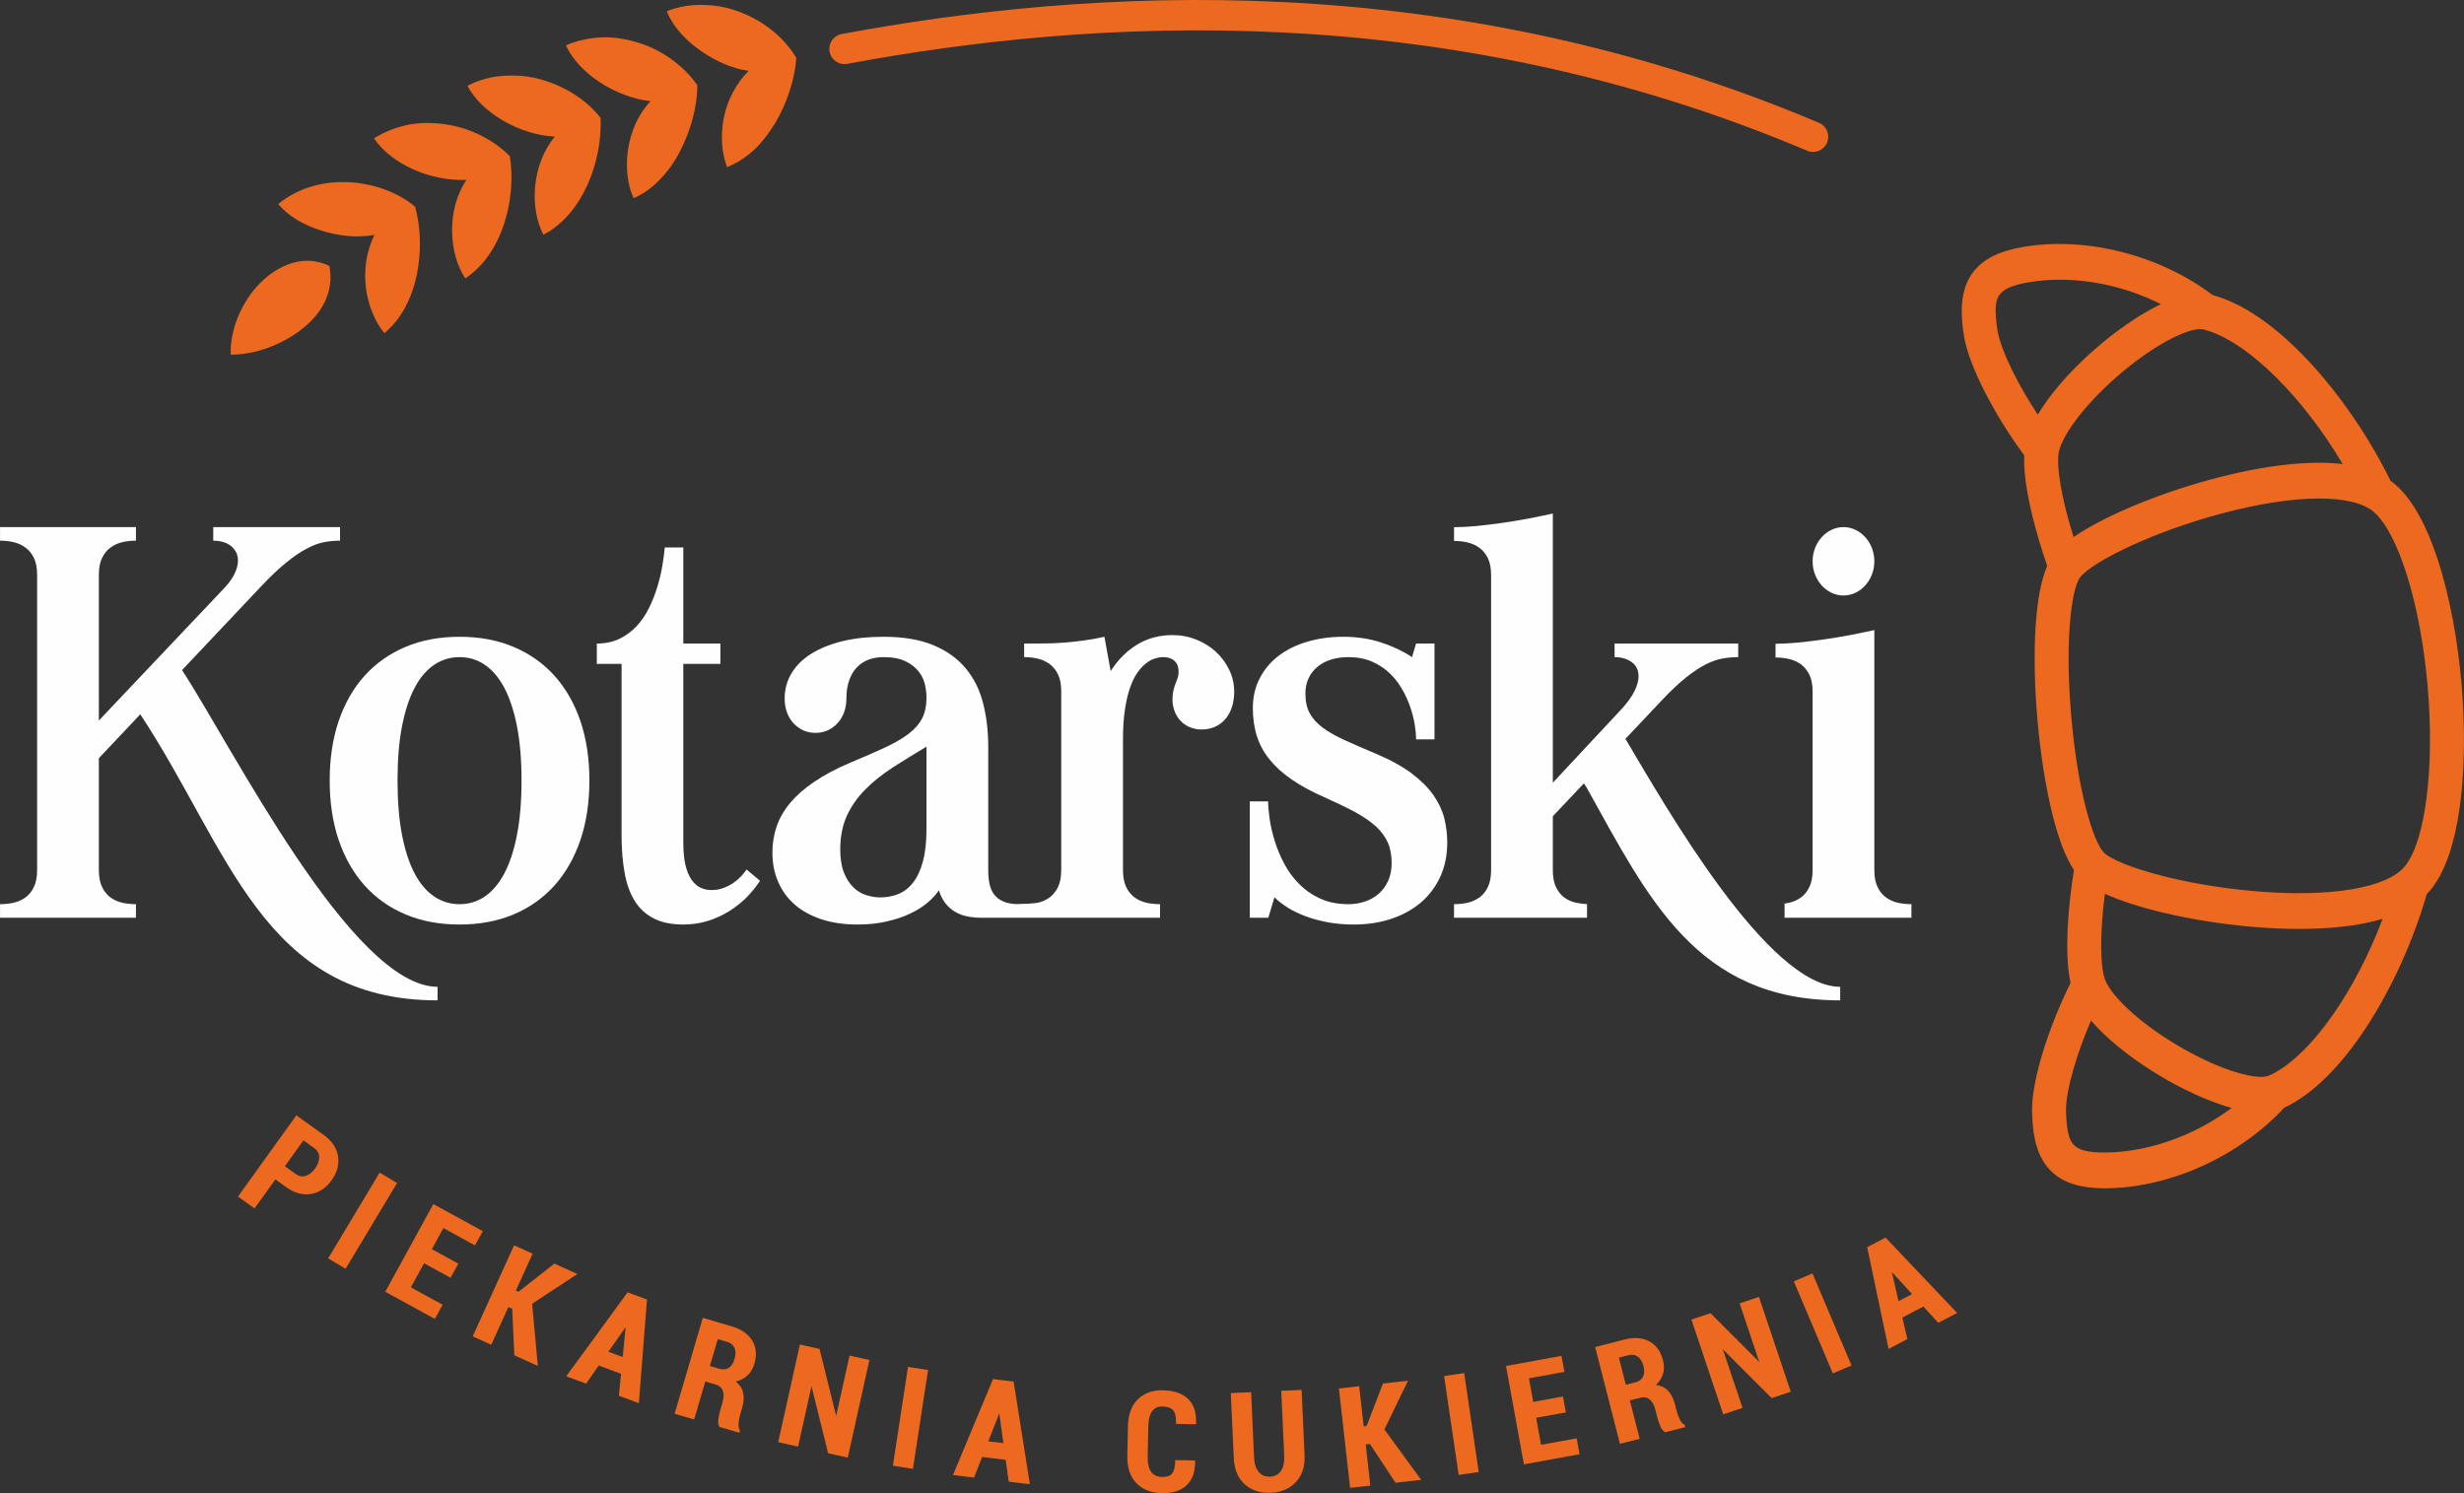 <?xml version="1.0" encoding="UTF-8"?>
<!DOCTYPE svg PUBLIC "-//W3C//DTD SVG 1.1//EN" "http://www.w3.org/Graphics/SVG/1.1/DTD/svg11.dtd">
<!-- Creator: CorelDRAW 2018 (64-Bit) -->
<svg xmlns="http://www.w3.org/2000/svg" xml:space="preserve" width="16.5mm" height="10mm" version="1.1" style="shape-rendering:geometricPrecision; text-rendering:geometricPrecision; image-rendering:optimizeQuality; fill-rule:evenodd; clip-rule:evenodd"
viewBox="0 0 1650 1000"
 xmlns:xlink="http://www.w3.org/1999/xlink">
 <rect x="0" y="0" width="1650" height="1000" fill="#333333" stroke="none"/>
 <defs>
  <style type="text/css">
   <![CDATA[
    .fil1 {fill:#EC691F}
    .fil2 {fill:#FEFEFE;fill-rule:nonzero}
    .fil0 {fill:#EC691F;fill-rule:nonzero}
   ]]>
  </style>
 </defs>
 <g id="Warstwa_x0020_1">
  <path class="fil0" d="M184.43 789.87l-13.97 19.44 -11.08 -7.96c13.07,-18.09 26.11,-36.23 39.09,-54.39l18.3 13.16c2.74,1.96 4.9,4.13 6.49,6.49 1.6,2.38 2.63,4.96 3.08,7.73 0.45,2.77 0.31,5.5 -0.4,8.19 -0.71,2.68 -2.01,5.32 -3.88,7.93 -1.87,2.61 -3.97,4.68 -6.28,6.21 -2.32,1.53 -4.87,2.52 -7.62,2.97 -2.77,0.45 -5.53,0.29 -8.28,-0.48 -2.75,-0.76 -5.49,-2.13 -8.22,-4.09l-7.23 -5.2zm6.34 -8.82l7.23 5.19c1.11,0.8 2.24,1.31 3.37,1.52 1.12,0.2 2.25,0.12 3.39,-0.26 1.16,-0.38 2.25,-0.98 3.28,-1.79 1.04,-0.82 2.01,-1.86 2.92,-3.12 0.92,-1.29 1.62,-2.57 2.08,-3.84 0.46,-1.25 0.69,-2.51 0.7,-3.75 0.01,-1.21 -0.27,-2.33 -0.81,-3.33 -0.56,-1.01 -1.39,-1.92 -2.51,-2.72l-7.23 -5.19 -12.42 17.29zm40.29 68.47l-11.3 -6.78c11.51,-19.13 23.01,-38.27 34.48,-57.43l11.65 7c-11.44,19.16 -22.94,38.32 -34.48,57.43l-0.35 -0.22zm70.3 6.05l-17.37 -9.52 -8.83 16.12 21.23 11.64c-1.72,3.17 -3.46,6.34 -5.2,9.5 -11.08,-6.04 -22.14,-12.13 -33.2,-18.2 10.73,-19.57 21.51,-39.13 32.2,-58.73 11.04,6.04 22.07,12.12 33.12,18.16 -1.74,3.18 -3.49,6.36 -5.24,9.54l-21.15 -11.6 -7.72 14.09 17.72 9.72c-1.72,3.16 -3.46,6.32 -5.2,9.48l-0.36 -0.2zm41.66 20.96l-2.58 -1.17 -11.48 25.27 -12.42 -5.65c9.28,-20.3 18.52,-40.64 27.71,-60.98l12.42 5.64 -11.2 24.65 1.79 0.82 23.98 -18.85c5.12,2.35 10.26,4.67 15.4,7l-30.3 19.9 3.84 41.65 -15.78 -7.17 -1.38 -31.11zm72.85 43.51l-14.91 -5.52 -8.46 12.13 -13.34 -4.94c13.71,-18.72 27.47,-37.43 41.08,-56.21 4.33,1.61 8.68,3.22 13.02,4.82 -1.78,23.13 -3.6,46.28 -5.45,69.41l-13.38 -4.96 1.44 -14.73zm-8.45 -14.76l9.56 3.54 1.97 -20 -11.53 16.46zm64.9 19.93l-7.48 25.46 -13.09 -3.85c6.34,-21.38 12.63,-42.8 18.87,-64.22l19.39 5.7c3.2,0.94 5.94,2.2 8.21,3.77 2.29,1.59 4.12,3.49 5.48,5.71 1.36,2.23 2.16,4.66 2.4,7.28 0.23,2.61 -0.08,5.4 -0.96,8.38 -0.49,1.68 -1.15,3.19 -1.97,4.53 -0.82,1.35 -1.81,2.52 -2.95,3.53 -1.15,1.02 -2.44,1.85 -3.86,2.5 -1.15,0.53 -2.38,0.94 -3.7,1.23 1.18,0.92 2.17,1.91 2.95,2.99 0.96,1.31 1.62,2.74 1.99,4.28 0.35,1.54 0.48,3.18 0.36,4.93 -0.11,1.73 -0.45,3.58 -1.02,5.52l-1.35 4.61c-0.26,0.87 -0.47,1.78 -0.64,2.73 -0.16,0.94 -0.29,1.93 -0.37,2.95 -0.09,0.99 -0.05,1.88 0.1,2.67 0.14,0.76 0.4,1.42 0.76,1.97l0.11 0.17 -0.45 1.51c-4.43,-1.3 -8.86,-2.59 -13.29,-3.91l-0.08 -0.14c-0.4,-0.67 -0.66,-1.46 -0.77,-2.38 -0.1,-0.89 -0.06,-1.89 0.12,-3.02 0.17,-1.1 0.37,-2.2 0.61,-3.27 0.24,-1.07 0.52,-2.14 0.83,-3.19l1.31 -4.45c0.46,-1.58 0.71,-3.03 0.74,-4.34 0.03,-1.29 -0.15,-2.46 -0.54,-3.49 -0.38,-1.01 -0.97,-1.87 -1.74,-2.55 -0.78,-0.68 -1.77,-1.2 -2.96,-1.55l-7.01 -2.06zm3.05 -10.38l6.23 1.83c1.27,0.37 2.44,0.51 3.51,0.41 1.05,-0.09 2.02,-0.42 2.88,-0.97 0.87,-0.56 1.63,-1.32 2.28,-2.29 0.65,-0.98 1.19,-2.18 1.6,-3.6 0.42,-1.44 0.64,-2.78 0.64,-4.02 0.01,-1.22 -0.2,-2.35 -0.61,-3.37 -0.4,-1.01 -1.01,-1.85 -1.82,-2.54 -0.82,-0.69 -1.86,-1.22 -3.12,-1.58l-6.31 -1.86 -5.28 17.99zm91.94 61.27l-12.77 -2.83 -11.13 -44.88 -8.97 40.42 -13.32 -2.96c4.89,-21.78 9.71,-43.59 14.51,-65.39 4.38,0.98 8.77,1.96 13.16,2.92l11.13 44.9 8.97 -40.44 13.33 2.96c-4.82,21.8 -9.64,43.6 -14.5,65.39l-0.41 -0.09zm43.62 7.53l-13.03 -1.99c3.43,-22.06 6.79,-44.14 10.14,-66.21l13.45 2.06c-3.37,22.07 -6.73,44.14 -10.15,66.21l-0.41 -0.07zm62.52 -5.96l-15.78 -1.89 -5.4 13.76 -14.12 -1.68c8.95,-21.41 17.92,-42.83 26.82,-64.26 4.59,0.57 9.19,1.11 13.79,1.66l10.9 68.76 -14.17 -1.7 -2.04 -14.65zm-11.65 -12.39l10.12 1.21 -2.75 -19.9 -7.37 18.69zm138.41 13.12c0.04,0.12 0.11,0.28 0.11,0.4 -0.01,3.59 -0.51,6.73 -1.48,9.41 -0.99,2.7 -2.46,4.94 -4.41,6.7 -1.95,1.77 -4.31,3.08 -7.05,3.92 -2.73,0.84 -5.86,1.23 -9.37,1.16 -3.6,-0.08 -6.83,-0.68 -9.68,-1.81 -2.85,-1.12 -5.33,-2.78 -7.42,-4.96 -2.09,-2.19 -3.64,-4.82 -4.64,-7.88 -0.99,-3.04 -1.45,-6.52 -1.37,-10.42l0.41 -19.63c0.07,-3.89 0.66,-7.34 1.75,-10.35 1.09,-3.01 2.69,-5.58 4.8,-7.7 2.11,-2.12 4.57,-3.69 7.38,-4.71 2.8,-1.02 5.94,-1.5 9.43,-1.43 3.66,0.08 6.89,0.59 9.7,1.54 2.82,0.95 5.2,2.35 7.14,4.19 1.95,1.84 3.38,4.13 4.29,6.88 0.9,2.72 1.28,5.89 1.14,9.49 -0.01,0.16 -0.16,0.52 -0.22,0.69l-13.17 -0.27 0.01 -0.42c0.04,-2.09 -0.1,-3.87 -0.44,-5.32 -0.32,-1.43 -0.83,-2.55 -1.52,-3.36 -0.68,-0.81 -1.61,-1.42 -2.79,-1.85 -1.2,-0.43 -2.66,-0.67 -4.37,-0.7 -1.54,-0.03 -2.89,0.22 -4.05,0.74 -1.14,0.52 -2.11,1.33 -2.9,2.41 -0.79,1.1 -1.4,2.51 -1.82,4.23 -0.43,1.73 -0.67,3.78 -0.72,6.13l-0.41 19.72c-0.05,2.37 0.12,4.43 0.51,6.19 0.38,1.73 0.98,3.17 1.78,4.31 0.8,1.11 1.81,1.96 3.03,2.53 1.23,0.58 2.69,0.89 4.38,0.93 1.54,0.03 2.87,-0.15 3.97,-0.53 1.08,-0.37 1.95,-0.94 2.6,-1.71 0.68,-0.77 1.2,-1.88 1.56,-3.3 0.37,-1.45 0.58,-3.24 0.62,-5.36l0.01 -0.41c4.37,0.1 8.75,0.19 13.12,0.27l0.09 0.28zm71.43 -47.15l1.95 43.17c0.18,3.8 -0.22,7.21 -1.18,10.23 -0.97,3.04 -2.5,5.68 -4.61,7.92 -2.09,2.24 -4.55,3.96 -7.37,5.17 -2.81,1.19 -5.97,1.87 -9.48,2.04 -3.5,0.15 -6.7,-0.25 -9.6,-1.19 -2.9,-0.95 -5.5,-2.45 -7.78,-4.49 -2.28,-2.06 -4.04,-4.55 -5.27,-7.48 -1.23,-2.92 -1.93,-6.28 -2.1,-10.06l-1.98 -43.58 13.59 -0.62 1.97 43.59c0.1,2.21 0.42,4.15 0.96,5.81 0.53,1.65 1.27,3.03 2.23,4.12 0.94,1.09 2.04,1.9 3.28,2.41 1.25,0.51 2.65,0.73 4.21,0.66 1.59,-0.07 2.99,-0.41 4.19,-1.03 1.2,-0.62 2.22,-1.51 3.06,-2.69 0.85,-1.17 1.46,-2.6 1.83,-4.29 0.39,-1.71 0.53,-3.68 0.43,-5.9l-1.98 -43.59 13.63 -0.62 0.02 0.42zm45.72 35.8l-2.81 0.31 3.1 27.58 -13.56 1.53c-2.45,-22.19 -4.98,-44.38 -7.48,-66.56 4.51,-0.5 9.03,-1.02 13.55,-1.53l3.03 26.9 1.95 -0.21 10.92 -28.48c5.61,-0.61 11.21,-1.25 16.81,-1.89l-15.81 32.62 24.66 33.79 -17.22 1.94 -17.14 -26zm72.45 18.87l-13.04 1.91c-3.2,-22.09 -6.45,-44.19 -9.73,-66.27 4.48,-0.65 8.97,-1.31 13.45,-1.98l9.74 66.27 -0.42 0.07zm58.35 -39.92l-19.48 3.55 3.29 18.08 23.83 -4.34 1.94 10.66c-12.41,2.28 -24.83,4.53 -37.25,6.78 -3.99,-21.96 -7.96,-43.94 -12,-65.9 12.39,-2.24 24.78,-4.48 37.16,-6.76l1.95 10.7 -23.74 4.33 2.88 15.8 19.89 -3.62 1.94 10.65 -0.41 0.07zm43.26 -8.1l6.58 25.7 -13.22 3.39c-5.5,-21.62 -11.03,-43.25 -16.59,-64.85l19.59 -5.01c3.22,-0.83 6.22,-1.14 8.98,-0.95 2.78,0.19 5.33,0.9 7.62,2.11 2.31,1.22 4.24,2.9 5.78,5.03 1.54,2.12 2.69,4.69 3.46,7.7 0.44,1.69 0.64,3.32 0.62,4.88 -0.01,1.58 -0.26,3.11 -0.73,4.56 -0.47,1.46 -1.15,2.84 -2.04,4.12 -0.72,1.04 -1.57,2.02 -2.56,2.95 1.49,0.18 2.85,0.53 4.07,1.06 1.49,0.63 2.79,1.53 3.89,2.67 1.09,1.14 2.04,2.49 2.84,4.05 0.79,1.54 1.44,3.3 1.94,5.26l1.19 4.66c0.23,0.88 0.51,1.77 0.85,2.67 0.33,0.89 0.73,1.8 1.18,2.72 0.44,0.9 0.92,1.65 1.45,2.25 0.51,0.58 1.07,1.02 1.67,1.31l0.17 0.08 0.39 1.53c-4.46,1.15 -8.95,2.32 -13.42,3.43l-0.14 -0.08c-0.69,-0.37 -1.32,-0.92 -1.88,-1.65 -0.54,-0.72 -1.02,-1.6 -1.44,-2.66 -0.42,-1.04 -0.8,-2.09 -1.14,-3.13 -0.34,-1.03 -0.65,-2.08 -0.92,-3.16l-1.15 -4.5c-0.41,-1.59 -0.94,-2.96 -1.58,-4.1 -0.63,-1.13 -1.38,-2.04 -2.24,-2.72 -0.85,-0.68 -1.79,-1.12 -2.8,-1.3 -1.03,-0.19 -2.14,-0.13 -3.34,0.17l-7.08 1.81zm-2.68 -10.48l6.3 -1.61c1.27,-0.32 2.35,-0.81 3.22,-1.44 0.86,-0.62 1.52,-1.39 1.97,-2.3 0.47,-0.93 0.74,-1.98 0.79,-3.14 0.06,-1.18 -0.09,-2.49 -0.45,-3.92 -0.37,-1.45 -0.88,-2.71 -1.51,-3.78 -0.62,-1.05 -1.37,-1.91 -2.24,-2.58 -0.86,-0.66 -1.82,-1.08 -2.87,-1.25 -1.06,-0.17 -2.22,-0.1 -3.49,0.23l-6.37 1.63 4.65 18.16zm110.05 4.78l-12.4 4.16 -32.68 -32.7 13.17 39.25c-4.31,1.45 -8.62,2.91 -12.94,4.34 -7.08,-21.17 -14.21,-42.33 -21.3,-63.5l12.78 -4.29 32.69 32.72 -13.18 -39.27 12.95 -4.34c7.12,21.16 14.25,42.32 21.31,63.5l-0.4 0.13zm40.7 -17.52l-12.14 5.14 -26.14 -61.67 12.52 -5.3c8.74,20.54 17.46,41.1 26.14,61.67l-0.38 0.16zm48.49 -39.66l-14.08 7.39 3.35 14.4 -12.59 6.61c-4.76,-22.71 -9.48,-45.44 -14.31,-68.13 4.11,-2.14 8.21,-4.3 12.3,-6.46 15.98,16.83 31.97,33.65 47.95,50.48l-12.64 6.63 -9.98 -10.92zm-16.63 -3.6l9.03 -4.74 -13.55 -14.84 4.52 19.58z"/>
  <g id="_1977160636096">
   <path class="fil1" d="M250.78 157.3c-11.55,2.19 -24.39,0.75 -36.04,-3.01 -11.5,-3.61 -21.93,-9.73 -28.43,-17.64 28.25,-23.18 70.49,-16.26 91.7,1.84 7.46,27.37 2.39,65.72 -20.62,84.65 -6.5,-7.9 -10.97,-18.94 -12.43,-30.87 -1.35,-11.75 0.47,-24.25 5.82,-34.97z"/>
   <path class="fil1" d="M312.36 120.45c-23.59,1.24 -50.49,-10.56 -61.9,-27.8 7.61,-4.78 15.93,-7.84 24.37,-9.38 8.55,-1.36 17.26,-1.1 25.49,0.31 16.47,2.79 31.47,11.19 41.11,21.06 4.5,28.2 -4.89,65.38 -29.86,81.82 -11.21,-16.88 -12.62,-46.25 0.79,-66.01z"/>
   <path class="fil1" d="M371.54 91.48c-23.48,-1.03 -49.14,-15.94 -58.54,-34.01 7.95,-4.19 16.58,-6.34 25.26,-6.76 8.65,-0.47 17.15,0.38 25.3,2.9 16.24,4.83 29.98,14.17 38.62,25.37 1.31,28.37 -11.77,64.61 -38.31,78.21 -9.49,-18.23 -7.67,-47.24 7.67,-65.71z"/>
   <path class="fil1" d="M435.63 67.79c-23.46,-2.69 -48.17,-18.6 -56.7,-37.45 8.33,-3.52 17.11,-5.21 25.73,-5.38 8.71,0.02 17.33,1.71 25.24,4.44 15.88,5.47 29.28,16.33 37.05,27.69 0,14.35 -4.32,30.01 -11.45,44 -3.59,7.02 -8,13.32 -13.19,18.69 -5.14,5.56 -11.1,10.03 -18.05,12.93 -8.37,-18.44 -5.14,-47.65 11.37,-64.92z"/>
   <path class="fil1" d="M490.72 61.96c2.78,-5.31 6.33,-10.27 10.6,-14.46 -5.84,-0.85 -11.65,-2.59 -17.28,-5.07 -16.89,-7.61 -31.9,-20.5 -37.53,-34.9 8.43,-3.43 17.4,-4.62 26.18,-4.18 8.73,0.35 17.21,2.24 25.11,5.65 15.7,6.47 28.3,17.63 35.45,29.81 -0.97,13.96 -6.06,29.82 -13.91,43.2 -3.99,6.52 -8.6,12.82 -13.98,17.98 -5.39,5.06 -11.52,9.09 -18.44,11.95 -5.54,-14.2 -4.67,-34.19 3.8,-49.98z"/>
   <path class="fil0" d="M1218.05 82.25c5.17,2.18 7.6,8.13 5.42,13.3 -2.18,5.17 -8.13,7.6 -13.3,5.42 -122.26,-51.77 -242.26,-73.88 -352,-79.27 -109.88,-5.4 -209.5,5.95 -290.83,21.06 -5.52,1.01 -10.82,-2.64 -11.83,-8.16 -1.01,-5.52 2.64,-10.82 8.17,-11.83 82.58,-15.35 183.76,-26.87 295.45,-21.38 111.84,5.49 234.19,28.04 358.92,80.86z"/>
   <path class="fil1" d="M220.59 178.14c3.34,17.46 -5.23,32.07 -18.54,42.36 -13.25,10.34 -31.15,17.08 -47.51,17.06 -0.8,-15.99 6.93,-35.25 19.78,-48.12 12.87,-12.79 30.1,-19.29 46.27,-11.3z"/>
  </g>
  <g id="_1977160630944">
   <path class="fil2" d="M1213.8 375.91c0,-3.15 0.57,-6.12 1.65,-8.89 1.08,-2.78 2.56,-5.18 4.44,-7.26 1.88,-2.08 4.05,-3.72 6.55,-4.92 2.51,-1.2 5.18,-1.83 8.03,-1.83 2.85,0 5.52,0.63 8.03,1.83 2.51,1.2 4.67,2.84 6.55,4.92 1.88,2.08 3.36,4.48 4.44,7.26 1.08,2.77 1.65,5.74 1.65,8.89 0,3.16 -0.57,6.13 -1.65,8.9 -1.08,2.78 -2.56,5.18 -4.44,7.26 -1.88,2.08 -4.04,3.72 -6.55,4.92 -2.51,1.2 -5.18,1.83 -8.03,1.83 -2.85,0 -5.52,-0.63 -8.03,-1.83 -2.5,-1.2 -4.67,-2.84 -6.55,-4.92 -1.88,-2.08 -3.36,-4.48 -4.44,-7.26 -1.08,-2.77 -1.65,-5.74 -1.65,-8.9z"/>
   <path class="fil2" d="M1195.02 605.05l0.26 0.05c0.94,-0.13 1.88,-0.3 2.8,-0.5 2.96,-0.69 5.58,-1.83 7.97,-3.59 2.34,-1.71 4.22,-4.04 5.64,-7.07 1.43,-2.97 2.11,-6.75 2.11,-11.36l0 -119.33c0,-4.54 -0.68,-8.33 -2.11,-11.3 -1.42,-2.9 -3.3,-5.23 -5.64,-7 -2.39,-1.7 -5.01,-2.9 -7.97,-3.6 -2.96,-0.69 -6.04,-1.01 -9.11,-1.01l0 -9.21c4.38,0 9.4,-0.25 14.86,-0.76 5.53,-0.56 11.28,-1.26 17.14,-2.08 5.93,-0.82 11.79,-1.83 17.66,-2.9 5.81,-1.14 11.33,-2.27 16.51,-3.41l0 160.6c0,4.61 0.69,8.39 2.11,11.36 1.42,3.03 3.3,5.36 5.64,7.07 2.39,1.76 5.01,2.9 7.97,3.59 2.96,0.63 6.04,0.95 9.11,0.95l0 9.09 -81.85 0 -3.1 0 0 -9.59z"/>
   <path class="fil2" d="M1163.99 440.09c-3.53,0 -7,0.32 -10.53,0.95 -3.48,0.57 -7.24,1.89 -11.22,3.91 -3.99,2.08 -8.37,4.92 -13.1,8.71 -4.73,3.72 -10.08,8.77 -16,15.02l-24.68 26.14c26.79,45.07 95.33,166.07 143.81,166.07l0 9.08c-96.16,0 -128.44,-68.26 -169.81,-142.54 -0.6,-0.93 -1.21,-1.85 -1.83,-2.78l-20.79 22.02 0 36.04c0,4.6 0.69,8.39 2.11,11.35 1.43,2.97 3.3,5.37 5.64,7.07 2.39,1.71 5.01,2.9 7.97,3.47 2.39,0.5 4.77,0.8 7.18,0.91l0 9.13 -89.07 0 0 -9.09c3.08,0 6.15,-0.32 9.11,-0.95 2.96,-0.69 5.58,-1.89 7.98,-3.59 2.33,-1.71 4.21,-4.04 5.63,-7.07 1.43,-2.97 2.11,-6.75 2.11,-11.36l0 -197.33c0,-4.6 -0.68,-8.39 -2.11,-11.35 -1.42,-2.91 -3.3,-5.24 -5.63,-6.95 -2.4,-1.76 -5.02,-2.96 -7.98,-3.66 -2.96,-0.69 -6.03,-1.01 -9.11,-1.01l0 -9.21c4.39,0 9.4,-0.25 14.87,-0.76 5.52,-0.56 11.27,-1.26 17.14,-2.08 5.92,-0.82 11.78,-1.83 17.65,-2.9 5.81,-1.14 11.33,-2.27 16.51,-3.41l0 180.29 45.51 -48.78c4.21,-4.54 7.23,-8.65 9.11,-12.43 1.88,-3.79 2.79,-7.13 2.79,-10.04 0,-4.1 -1.48,-7.19 -4.44,-9.4 -2.97,-2.27 -6.84,-3.41 -11.62,-3.47l0 -9.09 82.8 0 0 9.09z"/>
   <path class="fil2" d="M948.29 495.18c0,-2.59 -0.28,-5.81 -0.85,-9.53 -0.63,-3.78 -1.6,-7.7 -2.96,-11.8 -1.37,-4.04 -3.19,-8.14 -5.47,-12.11 -2.28,-4.04 -5.07,-7.64 -8.43,-10.86 -3.36,-3.22 -7.34,-5.8 -11.9,-7.82 -4.56,-1.96 -9.79,-2.97 -15.72,-2.97 -4.1,0 -7.91,0.51 -11.44,1.58 -3.54,1.07 -6.61,2.71 -9.17,4.8 -2.57,2.08 -4.62,4.66 -6.04,7.69 -1.42,3.03 -2.16,6.5 -2.16,10.35 0,5.24 0.96,9.59 2.9,13.19 1.94,3.54 4.84,6.75 8.83,9.72 3.93,2.9 8.88,5.68 14.86,8.39 5.92,2.72 12.93,5.74 21.02,9.15 9.56,4.04 17.42,8.39 23.57,13 6.15,4.67 10.99,9.47 14.52,14.51 3.48,4.99 5.93,10.16 7.29,15.47 1.31,5.3 2,10.72 2,16.15 0,8.71 -1.6,16.47 -4.79,23.35 -3.24,6.88 -7.63,12.62 -13.27,17.35 -5.69,4.67 -12.3,8.27 -19.93,10.73 -7.57,2.46 -15.83,3.66 -24.71,3.66 -5.98,0 -11.68,-0.51 -17.03,-1.45 -5.41,-1.01 -10.31,-2.34 -14.86,-3.98 -4.5,-1.7 -8.55,-3.6 -12.08,-5.8 -3.53,-2.21 -6.55,-4.55 -9.05,-7.01l-4.1 13.7 -12.42 0 0 -77.94 12.3 0c0,3.28 0.35,7.26 1.03,11.93 0.68,4.67 1.82,9.59 3.42,14.7 1.59,5.11 3.7,10.16 6.37,15.21 2.62,4.99 5.98,9.53 9.97,13.5 3.99,4.04 8.71,7.32 14.12,9.79 5.41,2.46 11.68,3.72 18.85,3.72 3.76,0 7.41,-0.57 10.88,-1.7 3.47,-1.14 6.6,-2.91 9.28,-5.18 2.68,-2.33 4.79,-5.17 6.38,-8.65 1.59,-3.4 2.39,-7.44 2.39,-12.05 0,-5.24 -0.85,-9.84 -2.62,-13.82 -1.76,-3.91 -4.5,-7.57 -8.14,-10.91 -3.7,-3.29 -8.43,-6.5 -14.12,-9.6 -5.7,-3.02 -12.53,-6.31 -20.45,-9.84 -8.31,-3.66 -15.49,-7.57 -21.47,-11.67 -5.98,-4.11 -10.93,-8.52 -14.8,-13.32 -3.93,-4.79 -6.78,-10.03 -8.6,-15.71 -1.83,-5.68 -2.74,-11.99 -2.74,-18.87 0,-7.38 1.54,-14.01 4.56,-19.88 3.02,-5.87 7.17,-10.91 12.53,-15.02 5.41,-4.16 11.79,-7.32 19.19,-9.52 7.46,-2.21 15.55,-3.35 24.32,-3.35 8.99,0 17.48,1.26 25.39,3.85 7.86,2.59 14.75,5.87 20.62,9.78l2.68 -9.09 12.35 0 0 64.18 -12.3 0z"/>
   <path class="fil2" d="M546.1 490.83c-3.08,0 -5.92,-0.63 -8.49,-1.83 -2.56,-1.26 -4.72,-2.91 -6.55,-4.93 -1.82,-2.08 -3.24,-4.54 -4.21,-7.32 -0.97,-2.77 -1.42,-5.8 -1.42,-8.89 0,-6.31 1.59,-11.99 4.72,-17.17 3.13,-5.11 7.58,-9.46 13.33,-13 5.81,-3.59 12.75,-6.37 20.9,-8.33 8.08,-1.95 17.14,-2.9 27.16,-2.9 13.38,0 24.6,1.89 33.6,5.68 9,3.79 16.23,8.96 21.64,15.59 5.47,6.56 9.28,14.32 11.56,23.28 2.28,8.96 3.42,18.62 3.42,28.9l0 82.67c0,3.47 0.28,6.56 0.85,9.4 0.63,2.84 1.65,5.24 3.25,7.26 1.54,1.95 3.64,3.53 6.38,4.67 2.24,0.9 5,1.44 8.28,1.59 4.68,-0.1 12.12,-0.39 14.4,-0.9 2.97,-0.66 5.59,-1.89 7.98,-3.59 2.33,-1.71 4.21,-4.11 5.63,-7.07 1.43,-2.97 2.11,-6.75 2.11,-11.36l0 -119.52c0,-4.61 -0.68,-8.33 -2.11,-11.29 -1.42,-2.97 -3.3,-5.3 -5.63,-7.01 -2.39,-1.77 -5.01,-2.96 -7.98,-3.66 -2.96,-0.69 -6.03,-1.01 -9.11,-1.01l0 -9.09c4.39,0 8.72,0 12.99,-0.06 4.21,0 8.48,-0.19 12.81,-0.5 4.33,-0.32 8.77,-0.76 13.33,-1.39 4.61,-0.57 9.45,-1.45 14.63,-2.59l4.16 22.97c5.01,-7.76 10.99,-13.69 17.94,-17.86 6.94,-4.16 14.75,-6.24 23.4,-6.24 5.7,0 11.05,1.01 16.06,3.02 5.01,2.02 9.45,4.8 13.21,8.27 3.76,3.53 6.72,7.57 8.89,12.18 2.16,4.54 3.24,9.4 3.24,14.45 0,3.72 -0.51,7.07 -1.48,10.16 -1.02,3.16 -2.45,5.81 -4.33,8.01 -1.82,2.21 -4.15,3.98 -6.83,5.24 -2.73,1.26 -5.81,1.9 -9.17,1.9 -3.02,0 -5.75,-0.57 -8.14,-1.65 -2.45,-1.07 -4.5,-2.52 -6.15,-4.35 -1.71,-1.83 -3.02,-3.98 -3.87,-6.44 -0.92,-2.39 -1.37,-4.92 -1.37,-7.51 0,-2.58 0.23,-4.6 0.63,-6.24 0.39,-1.64 0.85,-3.1 1.36,-4.42 0.51,-1.26 0.97,-2.52 1.43,-3.79 0.45,-1.2 0.68,-2.71 0.68,-4.35 0,-1.26 -0.17,-2.46 -0.51,-3.6 -0.35,-1.13 -0.91,-2.21 -1.77,-3.09 -0.85,-0.95 -1.94,-1.7 -3.24,-2.21 -1.37,-0.57 -3.08,-0.82 -5.13,-0.82 -1.59,0 -3.36,0.32 -5.3,0.95 -1.93,0.57 -3.87,1.64 -5.86,3.22 -1.99,1.51 -3.93,3.59 -5.75,6.18 -1.83,2.59 -3.48,5.93 -4.9,10.03 -1.48,4.11 -2.62,9.03 -3.47,14.71 -0.86,5.74 -1.31,12.43 -1.31,20.06l0 87.34c0,4.61 0.68,8.39 2.1,11.36 1.43,2.96 3.31,5.36 5.64,7.07 2.39,1.7 5.01,2.9 7.97,3.59 2.96,0.63 6.04,0.95 9.11,0.95l0 9.09 -94.32 0 -7.57 0 -17.72 0c-3.41,0 -6.66,-0.32 -9.62,-0.95 -2.96,-0.57 -5.64,-1.64 -8.09,-3.09 -2.45,-1.45 -4.61,-3.35 -6.43,-5.68 -1.83,-2.34 -3.25,-5.18 -4.39,-8.65 -1.76,2.78 -4.33,5.49 -7.57,8.27 -3.25,2.78 -7.23,5.24 -11.79,7.38 -4.61,2.21 -9.85,3.91 -15.72,5.24 -5.86,1.33 -12.3,2.02 -19.3,2.02 -9.06,0 -17.14,-1.2 -24.26,-3.53 -7.06,-2.34 -13.04,-5.62 -17.88,-9.85 -4.84,-4.23 -8.55,-9.34 -11.11,-15.27 -2.56,-5.93 -3.81,-12.43 -3.81,-19.56 0,-6.06 0.91,-11.8 2.79,-17.36 1.87,-5.49 4.84,-10.72 8.99,-15.77 4.22,-4.99 9.57,-9.78 16.23,-14.26 6.67,-4.55 14.75,-8.84 24.32,-12.88 9,-3.78 16.74,-7.13 23.12,-10.09 6.44,-3.03 11.73,-6.06 15.83,-9.22 4.1,-3.15 7.06,-6.56 9,-10.34 1.94,-3.85 2.9,-8.46 2.9,-14.01 0,-2.53 -0.34,-5.3 -1.02,-8.46 -0.68,-3.15 -2.05,-6.06 -4.16,-8.77 -2.05,-2.71 -4.95,-5.05 -8.77,-6.88 -3.76,-1.89 -8.71,-2.84 -14.92,-2.84 -3.53,0 -6.78,0.57 -9.79,1.64 -3.02,1.14 -5.64,2.84 -7.86,5.11 -2.22,2.28 -3.93,5.11 -5.18,8.65 -1.31,3.47 -1.94,7.57 -1.94,12.3 0,3.1 -0.46,6.12 -1.42,8.9 -0.97,2.84 -2.4,5.24 -4.22,7.32 -1.82,2.08 -3.98,3.73 -6.55,4.99 -2.56,1.2 -5.41,1.83 -8.48,1.83zm74.31 9.21c-8.25,4.92 -15.88,9.65 -22.95,14.2 -7.06,4.6 -13.15,9.53 -18.28,14.76 -5.18,5.24 -9.22,11.11 -12.13,17.48 -2.9,6.44 -4.38,13.89 -4.38,22.41 0,6.18 0.8,11.35 2.45,15.46 1.65,4.16 3.81,7.44 6.38,9.97 2.56,2.46 5.46,4.22 8.6,5.17 3.18,1.01 6.26,1.52 9.28,1.52 4.38,0 8.48,-0.76 12.24,-2.28 3.82,-1.57 7.06,-4.1 9.85,-7.7 2.79,-3.59 5.01,-8.32 6.55,-14.19 1.6,-5.81 2.39,-13.07 2.39,-21.71l0 -55.09z"/>
   <path class="fil2" d="M399.66 431c5.63,0 10.7,-1.07 15.09,-3.15 4.38,-2.15 8.2,-4.92 11.44,-8.39 3.31,-3.47 6.04,-7.51 8.26,-11.99 2.28,-4.55 4.1,-9.15 5.58,-13.95 1.48,-4.73 2.62,-9.46 3.42,-14.13 0.8,-4.67 1.37,-8.9 1.71,-12.75l12.41 0 0 64.36 24.83 0 0 13.64 -24.83 0 0 119.32c0,6.12 0.46,11.24 1.43,15.34 0.96,4.04 2.33,7.38 4.04,9.84 1.76,2.46 3.76,4.29 6.04,5.37 2.27,1.07 4.72,1.57 7.46,1.57 2.79,0 5.46,-0.44 7.91,-1.39 2.45,-0.88 4.67,-2.08 6.66,-3.4 2,-1.39 3.76,-2.91 5.24,-4.48 1.48,-1.64 2.68,-3.09 3.59,-4.48l9 7.57c-2.51,3.79 -5.47,7.51 -8.94,11.04 -3.53,3.54 -7.4,6.63 -11.79,9.34 -4.33,2.71 -9.05,4.86 -14.24,6.5 -5.12,1.58 -10.59,2.4 -16.4,2.4 -7.97,0 -14.63,-1.39 -19.93,-4.17 -5.3,-2.71 -9.57,-6.69 -12.76,-11.86 -3.13,-5.17 -5.35,-11.42 -6.66,-18.8 -1.31,-7.39 -1.99,-15.72 -1.99,-24.87l0 -114.84 -16.57 0 0 -13.64z"/>
   <path class="fil2" d="M307.73 619.18c-13.44,0 -25.57,-2.27 -36.28,-6.82 -10.76,-4.54 -19.87,-11.04 -27.39,-19.43 -7.52,-8.46 -13.27,-18.55 -17.31,-30.48 -3.99,-11.86 -5.98,-25.12 -5.98,-39.76 0,-14.57 1.99,-27.82 5.98,-39.69 4.04,-11.86 9.79,-21.96 17.31,-30.35 7.52,-8.33 16.63,-14.83 27.39,-19.37 10.71,-4.55 22.84,-6.82 36.28,-6.82 13.44,0 25.57,2.27 36.27,6.82 10.77,4.54 19.88,11.04 27.39,19.37 7.52,8.39 13.27,18.49 17.32,30.35 3.98,11.87 5.98,25.12 5.98,39.69 0,14.64 -2,27.9 -5.98,39.76 -4.05,11.93 -9.8,22.02 -17.32,30.48 -7.51,8.39 -16.62,14.89 -27.39,19.43 -10.7,4.55 -22.83,6.82 -36.27,6.82zm0 -179.09c-6.21,0 -11.9,1.71 -17.03,5.18 -5.13,3.47 -9.51,8.58 -13.1,15.52 -3.64,6.88 -6.43,15.46 -8.43,25.81 -1.99,10.28 -2.96,22.34 -2.96,36.09 0,13.82 0.97,25.88 2.96,36.29 2,10.35 4.79,18.99 8.43,25.87 3.59,6.88 7.97,12.05 13.1,15.52 5.13,3.48 10.82,5.18 17.03,5.18 6.2,0 11.9,-1.7 16.97,-5.18 5.07,-3.47 9.45,-8.64 13.09,-15.52 3.59,-6.88 6.44,-15.52 8.43,-25.87 2,-10.41 3.02,-22.47 3.02,-36.29 0,-13.75 -1.02,-25.81 -3.02,-36.09 -1.99,-10.35 -4.84,-18.93 -8.43,-25.81 -3.64,-6.94 -8.02,-12.05 -13.09,-15.52 -5.07,-3.47 -10.77,-5.18 -16.97,-5.18z"/>
   <path class="fil2" d="M66.19 482.56l83.77 -88.47c3.31,-3.47 5.7,-6.82 7.18,-9.97 1.48,-3.16 2.22,-6 2.22,-8.58 0,-2.09 -0.4,-3.92 -1.2,-5.56 -0.85,-1.64 -1.99,-3.09 -3.41,-4.29 -1.48,-1.13 -3.25,-2.08 -5.24,-2.65 -2.05,-0.63 -4.27,-0.94 -6.72,-0.94l0 -9.09 84.91 0 0 9.09c-3.59,0 -7.18,0.31 -10.77,1.01 -3.58,0.69 -7.46,2.14 -11.56,4.35 -4.15,2.15 -8.71,5.24 -13.66,9.28 -5.01,4.03 -10.6,9.34 -16.92,16.02l-26.45 28.02 0 0 -26.45 28.02c33.34,50.79 113.69,212.09 171.12,212.09l0 9.08c-117.23,0 -139.51,-101.44 -199.08,-191.57l-27.74 29.4 0 74.78c0,4.61 0.69,8.39 2.11,11.36 1.42,3.03 3.3,5.36 5.64,7.07 2.39,1.76 5.01,2.9 7.97,3.59 2.96,0.63 6.04,0.95 9.11,0.95l0 9.09 -91 0 0 -9.09c3.08,0 6.15,-0.32 9.11,-0.95 2.96,-0.69 5.58,-1.89 7.97,-3.59 2.34,-1.71 4.22,-4.11 5.64,-7.07 1.43,-2.97 2.11,-6.75 2.11,-11.36l0 -197.51c0,-4.61 -0.68,-8.4 -2.11,-11.3 -1.42,-2.97 -3.3,-5.3 -5.64,-7 -2.39,-1.77 -5.01,-2.97 -7.97,-3.66 -2.96,-0.7 -6.03,-1.01 -9.11,-1.01l0 -9.09 91 0 0 9.09c-3.07,0 -6.15,0.31 -9.11,1.01 -2.96,0.69 -5.58,1.89 -7.97,3.66 -2.34,1.7 -4.22,4.03 -5.64,7 -1.42,2.9 -2.11,6.69 -2.11,11.3l0 97.49z"/>
  </g>
  <path class="fil0" d="M1433.13 211.35c4.45,-2.74 9.17,-5.38 13.96,-7.65 -12.55,-6.34 -26.16,-10.96 -39.96,-13.65 -16.51,-3.21 -33.31,-3.66 -48.93,-0.94 -10.51,1.83 -16.34,4.41 -19.2,8.24 -2.71,3.63 -3,9.06 -2.34,16.54 0.12,1.38 0.25,2.61 0.38,3.68 0.14,1.05 0.33,2.31 0.57,3.81 1.12,6.78 4.75,16.32 10.02,27 4.61,9.33 10.45,19.46 16.97,29.34 4.11,-6.99 9.39,-14.06 15.26,-20.86 8.72,-10.1 18.79,-19.66 28.28,-27.5l0.2 -0.19c4.55,-3.76 13.84,-11.07 24.79,-17.82zm91.48 41.81c-17.05,-17 -34.3,-28.81 -49.02,-32.49 -4.13,-1.03 -11.54,1.12 -20.7,5.68 -9.69,4.84 -21.03,12.35 -32.4,21.74l-0.01 -0.01 -0.01 0.01c-11.74,9.69 -22.06,20.13 -29.81,29.91 -7.54,9.5 -12.57,18.2 -13.98,24.72l-0.01 0c-0.18,0.87 -0.36,2.16 -0.44,4.01 -0.07,1.95 -0.02,4.52 0.27,7.91 0.57,6.42 1.89,14.08 3.87,22.55 1.64,7.04 3.73,14.62 6.19,22.49 9.17,-6.3 21.71,-12.93 36.18,-19.21 16.7,-7.24 36.1,-14.07 55.97,-19.44 14.68,-3.97 34.47,-8.44 54.45,-10.27 11.45,-1.05 22.95,-1.22 33.59,0.06 -13.05,-22.05 -28.46,-42.01 -44.14,-57.66zm87.24 132.29c-6.3,-20.12 -13.96,-35.24 -22.05,-42.41 -6.97,-6.16 -19.91,-9.22 -37.29,-9.17 -18.05,0.05 -40.58,3.51 -65.97,10.37 -22.29,6.02 -42.61,13.53 -58.77,20.92 -17.92,8.18 -30.52,16.04 -34.72,21.35 -3.19,4.01 -5.86,15.59 -7.12,33.2 -1.14,15.92 -1,36.45 1.11,60.5 2.11,24.04 5.55,44.28 9.45,59.76 4.32,17.12 8.97,28.06 12.8,31.45 5.07,4.49 18.84,10.03 37.91,14.97 17.2,4.45 38.52,8.3 61.52,10.35 26.2,2.33 48.98,1.81 66.77,-1.29 17.12,-2.98 29.33,-8.25 35.12,-15.53 6.72,-8.47 11.63,-24.69 14.32,-45.61 2.75,-21.36 3.11,-47.43 0.69,-75.06 -2.43,-27.63 -7.33,-53.24 -13.77,-73.8zm-49.4 235.78c-20,1.68 -40.28,0.74 -55.42,-0.61 -20.5,-1.83 -40.79,-5.18 -58.5,-9.39 -15.35,-3.66 -28.85,-8 -38.98,-12.61 -1.06,8.18 -1.79,16 -2.18,23.23 -0.46,8.68 -0.43,16.45 0.13,22.87 0.3,3.39 0.7,5.94 1.11,7.84 0.38,1.71 0.75,2.9 1.07,3.72l0.07 0.15c2.53,6.17 9,13.87 18.08,21.91 9.29,8.23 21.19,16.67 34.35,24.12l0.24 0.13c12.83,7.26 25.3,12.68 35.69,15.75 9.81,2.9 17.48,3.73 21.37,1.99 13.86,-6.19 28.79,-20.83 42.61,-40.55 12.71,-18.14 24.4,-40.48 33.41,-64.46 -10.25,3.12 -21.6,4.95 -33.05,5.91zm-105.04 141.18c13.12,-5.05 25.72,-11.98 36.98,-20.4 -5.11,-1.4 -10.21,-3.18 -15.06,-5.1 -11.98,-4.73 -22.41,-10.32 -27.55,-13.23 -10.75,-6.08 -22.42,-13.79 -32.87,-22.3 -6.97,-5.68 -13.4,-11.72 -18.67,-17.89 -4.69,10.87 -8.67,21.86 -11.59,31.85 -3.33,11.44 -5.24,21.47 -5.16,28.33 0.02,1.52 0.06,2.8 0.11,3.86 0.05,1.07 0.14,2.32 0.26,3.69 0.66,7.48 1.89,12.78 5.19,15.89 3.48,3.26 9.67,4.79 20.35,4.76 15.85,-0.05 32.31,-3.42 48.01,-9.46zm-135.49 -580.95c6.65,-8.25 17.27,-13.37 32.39,-16.01 21.25,-3.69 44.38,-2.33 66.64,3.35 21.99,5.61 43.14,15.47 60.78,28.86 20.85,5.56 42.52,21.4 62.36,42.19 22.49,23.58 42.73,53.59 56.68,82.12 0.46,0.32 0.91,0.65 1.34,0.98 0.76,0.58 1.51,1.18 2.22,1.81l0.02 0.02c11.8,10.44 21.05,28.55 28.02,49.82 8.39,25.58 13.56,55.85 15.91,82.66 2.36,26.8 2.54,57.51 -1.25,84.16 -3.16,22.16 -9.11,41.61 -18.91,53.95 -0.6,0.75 -1.23,1.48 -1.89,2.19 -0.41,0.45 -0.79,0.85 -1.15,1.22 -8.77,30.51 -23.46,63.59 -41.5,90.72 -15.9,23.93 -34.48,43.3 -54.03,52.41 -15.04,16.26 -34.15,29.65 -54.83,39.02 -20.92,9.47 -43.46,14.84 -65.03,14.91 -15.35,0.04 -26.7,-3.14 -34.69,-10.11 -8.12,-7.09 -12.51,-17.74 -13.8,-32.52 -0.11,-1.24 -0.21,-2.76 -0.3,-4.56 -0.08,-1.7 -0.13,-3.29 -0.16,-4.77l0 -0.12c-0.12,-9.97 2.62,-24.01 7.35,-39.43 4.54,-14.79 10.95,-30.97 18.47,-46.1 -0.32,-1.42 -0.61,-2.92 -0.87,-4.5 -0.35,-2.22 -0.64,-4.55 -0.86,-7.02 -0.72,-8.26 -0.69,-18.38 0.04,-29.65 0.7,-10.7 2.02,-22.37 3.93,-34.38 -5.89,-8.86 -10.72,-22.32 -14.55,-37.81 -4.78,-19.38 -8.06,-42.02 -9.88,-62.67 -1.81,-20.66 -2.53,-43.53 -1.19,-63.44 1.07,-15.92 3.48,-30.01 7.73,-39.76 -3.98,-11.5 -7.31,-22.76 -9.87,-33.18 -2.68,-10.96 -4.48,-20.93 -5.2,-29.19 -0.22,-2.46 -0.34,-4.81 -0.38,-7.05 -0.02,-1.6 0,-3.13 0.07,-4.59 -10.04,-13.59 -19.18,-28.4 -26.23,-42.18 -7.35,-14.36 -12.48,-27.7 -14.11,-37.55l0 -0.01c-0.24,-1.49 -0.47,-3.1 -0.69,-4.82 -0.23,-1.79 -0.4,-3.31 -0.51,-4.55 -1.29,-14.77 1.17,-26.03 7.93,-34.42z"/>
 </g>
</svg>
